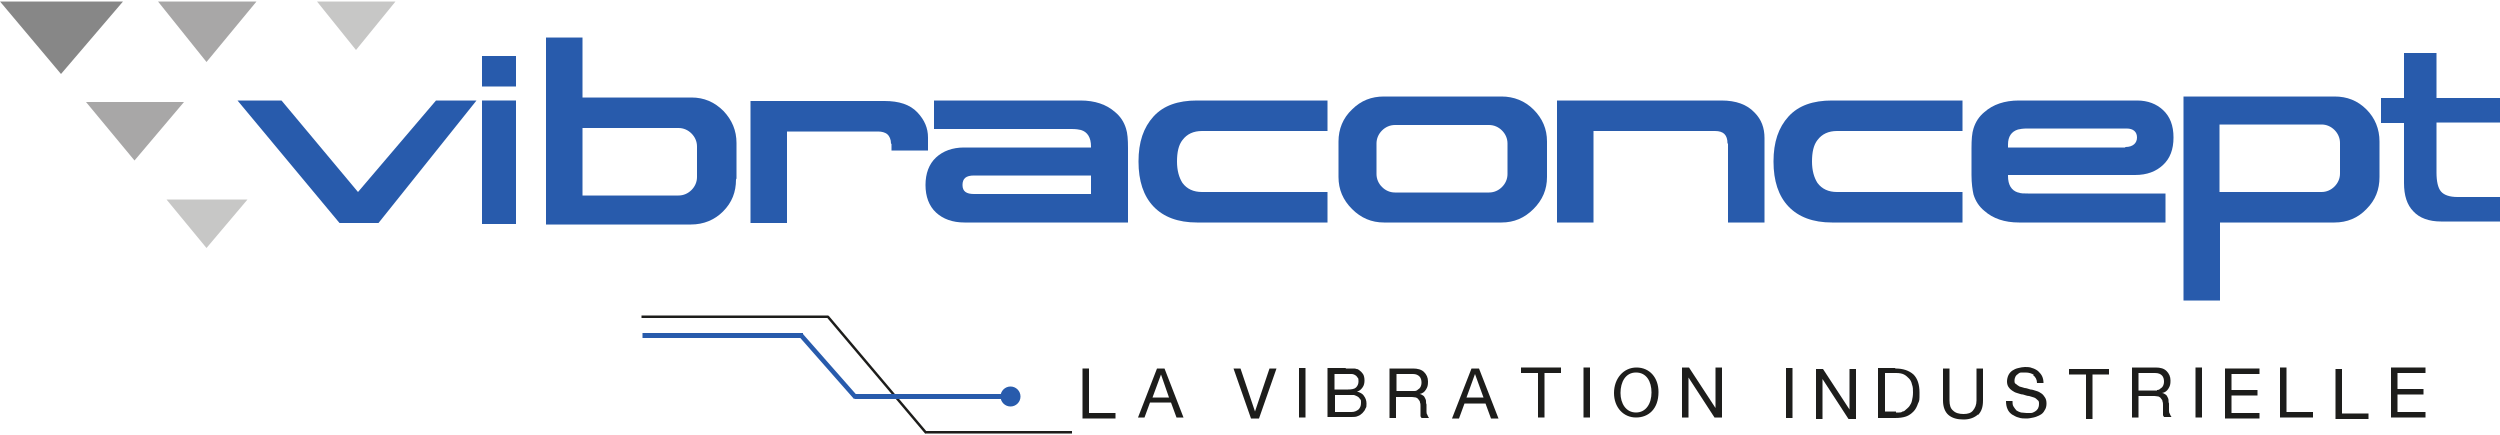<?xml version="1.0" encoding="UTF-8"?> <svg xmlns="http://www.w3.org/2000/svg" id="Calque_1" version="1.1" viewBox="0 0 500 87"><defs><style> .st0 { fill: #285bac; } .st1 { fill: #a8a7a7; } .st2 { fill: #1d1d1b; } .st3 { fill: #e63c11; } .st4 { fill: #878787; } .st5 { fill: #c7c7c6; } </style></defs><path id="path3009" class="st0" d="M476.2,19.6h4.6v-9h6.5v9h12.7v4.9h-12.7v10c0,1.8.3,3.1.9,3.8.6.7,1.7,1.1,3.3,1.1h8.5v4.9h-11.8c-2.4,0-4.3-.7-5.5-2-1.3-1.3-1.9-3.2-1.9-5.7v-12h-4.6v-4.9Z"></path><path id="path3025" class="st0" d="M473.3,21.9c-1.8-1.8-3.9-2.6-6.4-2.6h-30.2v40.8h7.3v-15.6h22.9c2.5,0,4.7-.9,6.4-2.7,1.8-1.8,2.6-3.9,2.6-6.4v-7.1c0-2.5-.9-4.7-2.6-6.4M468,34.7c0,1-.4,1.9-1.1,2.6-.7.7-1.6,1.1-2.6,1.1h-20.4v-13.5h20.4c1,0,1.9.4,2.6,1.1.7.7,1.1,1.6,1.1,2.6v6.1Z"></path><path id="path3023" class="st0" d="M403.6,38.5c-1.3-.4-2-1.5-2-3.3v-.2h25.4c2.4,0,4.2-.7,5.6-2,1.4-1.3,2.1-3.1,2.1-5.5s-.7-4.2-2.1-5.5c-1.3-1.2-3-1.9-5.2-1.9h0s-.4,0-.4,0c0,0,0,0,0,0h0s-23.2,0-23.2,0c-2.9,0-5.2.8-6.9,2.3-1.1.9-1.8,2-2.2,3.3-.3.9-.4,2.2-.4,3.9v5.4c0,1.7.2,3,.4,3.9.4,1.3,1.1,2.4,2.2,3.3,1.7,1.5,4,2.3,6.9,2.3h29.3v-5.8h-27.5c-.8,0-1.5,0-1.9-.2M425,29.5h-23.4v-.6c0-1.6.7-2.6,2-3,.4-.1,1-.2,1.9-.2h19.8c1.4,0,2.1.7,2.1,1.8s-.8,1.9-2.3,1.9"></path><path id="path3019" class="st0" d="M392.5,20.1v6.1h-25.1c-1.7,0-3,.6-3.9,1.8-.8,1-1.1,2.5-1.1,4.3s.4,3.2,1.1,4.3c.9,1.2,2.2,1.8,3.9,1.8h25.1v6.1h-26.1c-3.8,0-6.7-1.1-8.7-3.2-2-2.1-3-5.1-3-9s1-6.8,3-9c2-2.2,4.9-3.2,8.7-3.2h26.1Z"></path><path id="path3015" class="st0" d="M345.5,28.7c0-1.7-.8-2.5-2.5-2.5h-24.3v18.3h-7.3v-24.4h32.9c2.9,0,5.1.8,6.6,2.4,1.4,1.4,2,3.1,2,5.1v16.9h-7.3v-15.8Z"></path><path id="path3021" class="st0" d="M276.8,19.3h23.5c2.5,0,4.7.9,6.4,2.6,1.8,1.8,2.7,3.9,2.7,6.4v7.1c0,2.5-.9,4.6-2.7,6.4-1.8,1.8-3.9,2.7-6.4,2.7h-23.5c-2.5,0-4.6-.9-6.4-2.7-1.8-1.8-2.7-3.9-2.7-6.4v-7.1c0-2.5.9-4.7,2.7-6.4,1.8-1.8,3.9-2.6,6.4-2.6M276.4,26.1c-.7.7-1.1,1.6-1.1,2.6v6.1c0,1,.4,1.9,1.1,2.6.7.7,1.6,1.1,2.6,1.1h18.8c1,0,1.9-.4,2.6-1.1.7-.7,1.1-1.6,1.1-2.6v-6.1c0-1-.4-1.9-1.1-2.6-.7-.7-1.6-1.1-2.6-1.1h-18.8c-1,0-1.9.4-2.6,1.1"></path><path id="path3017" class="st0" d="M265.5,20.1v6.1h-25.1c-1.7,0-3,.6-3.9,1.8-.8,1-1.1,2.5-1.1,4.3s.4,3.2,1.1,4.3c.9,1.2,2.2,1.8,3.9,1.8h25.1v6.1h-26.1c-3.8,0-6.7-1.1-8.7-3.2-2-2.1-3-5.1-3-9s1-6.8,3-9c2-2.2,4.9-3.2,8.7-3.2h26.1Z"></path><path id="path3011" class="st0" d="M186.8,25.9v-5.8h29.3c2.9,0,5.2.8,6.9,2.3,1.1.9,1.8,2,2.2,3.3.3.9.4,2.2.4,3.9v14.9h-32.7c-2.4,0-4.3-.7-5.7-2-1.4-1.3-2.1-3.2-2.1-5.5s.7-4.2,2.1-5.5c1.4-1.3,3.3-2,5.6-2h25.4v-.2c0-1.8-.7-2.9-2-3.3-.4-.1-1-.2-1.9-.2h-27.5ZM218.2,38.8v-3.7h-23.4c-1.6,0-2.3.6-2.3,1.9s.8,1.8,2.3,1.8h23.4Z"></path><path id="path3013" class="st0" d="M178.2,28.7c0-.8-.3-1.5-.8-1.9-.4-.3-1-.5-1.8-.5h-18.2s0,18.3,0,18.3h-7.3v-24.4h26.8c2.9,0,5.1.7,6.6,2.3,1.4,1.5,2.1,3.1,2.1,5v2.6h-7.3v-1.3Z"></path><path id="path3027" class="st0" d="M147.3,35.7v-7.1c0-2.5-.9-4.6-2.6-6.4-1.8-1.8-3.9-2.7-6.4-2.7h-21.8V7.5h-7.3v37.4h29c2.5,0,4.7-.9,6.4-2.6,1.8-1.8,2.6-3.9,2.6-6.4M139.4,35.4c0,1-.4,1.9-1.1,2.6-.7.7-1.6,1.1-2.6,1.1h-19.2v-13.5h19.2c1,0,1.9.4,2.6,1.1.7.7,1.1,1.6,1.1,2.6v6.1Z"></path><path id="path3007" class="st0" d="M103.2,17.3h-6.8v-6.1h6.8v6.1ZM103.2,44.8h-6.8v-24.7h6.8v24.7Z"></path><path id="path2975" class="st0" d="M67.9,44.6l-20.4-24.5h8.8l15.3,18.3,15.6-18.3h8.1l-19.6,24.5h-7.9Z"></path><path id="path2" class="st2" d="M485.1,73.5v1.1h-5.6v3.2h5.2v1.1h-5.2v3.5h5.6v1.1h-6.9v-10h6.9Z"></path><path id="path3" class="st2" d="M357.2,83.6h1.3v-10h-1.3v10Z"></path><path id="path4" class="st2" d="M364.6,73.8l5.3,8.1h0v-8.1h1.3v10h-1.5l-5.2-8h0v8h-1.3v-10h1.4Z"></path><path id="path5" class="st2" d="M379.1,73.7c1.5,0,2.7.4,3.6,1.2.8.8,1.2,2,1.2,3.6s0,1.6-.3,2.2c-.2.6-.5,1.2-.9,1.6-.4.4-.9.8-1.5,1-.6.2-1.3.3-2.2.3h-3.4v-10h3.4ZM379.2,82.5c.2,0,.3,0,.6,0,.2,0,.5,0,.7-.2.3,0,.5-.2.7-.4.2-.2.5-.4.7-.7.2-.3.4-.6.5-1.1.1-.4.2-1,.2-1.6s0-1.1-.2-1.6c-.1-.5-.3-.9-.6-1.2-.3-.3-.6-.6-1-.8-.4-.2-.9-.3-1.6-.3h-2.2v7.7h2.2Z"></path><path id="path7" class="st2" d="M395.6,82.9c-.7.6-1.6,1-2.9,1s-2.3-.3-3-.9c-.7-.6-1.1-1.6-1.1-2.9v-6.4h1.3v6.4c0,.9.2,1.6.7,2,.5.5,1.2.7,2.1.7s1.5-.2,1.9-.7c.4-.5.7-1.1.7-2v-6.4h1.3v6.4c0,1.3-.3,2.2-1,2.9"></path><path id="path9" class="st2" d="M406.8,75c-.4-.3-1-.5-1.7-.5s-.6,0-.8,0c-.3,0-.5.1-.7.3-.2.1-.4.3-.5.5-.1.2-.2.5-.2.8s0,.6.3.7c.2.2.4.3.7.5.3.1.6.2,1,.3.4,0,.8.2,1.2.3.4,0,.8.2,1.2.3.4.1.7.3,1,.5.3.2.5.5.7.8.2.3.3.7.3,1.2s-.1,1-.4,1.4c-.2.4-.5.7-.9.9-.4.2-.8.4-1.3.5-.5.1-.9.2-1.4.2s-1.1,0-1.6-.2c-.5-.1-.9-.4-1.3-.6-.4-.3-.7-.6-.9-1.1-.2-.4-.3-1-.3-1.6h1.3c0,.4,0,.8.2,1.1.2.3.4.6.6.8.3.2.6.3.9.4.4,0,.7.1,1.1.1s.6,0,.9,0c.3,0,.6-.2.8-.3.2-.1.4-.3.6-.6.1-.2.2-.5.2-.9s0-.6-.3-.8c-.2-.2-.4-.4-.7-.5-.3-.1-.6-.2-1-.3-.4,0-.8-.2-1.2-.3-.4,0-.8-.2-1.2-.3-.4-.1-.7-.3-1-.5s-.5-.4-.7-.7c-.2-.3-.3-.7-.3-1.1s.1-.9.3-1.3c.2-.4.5-.7.8-.9.3-.2.7-.4,1.2-.5.4-.1.9-.2,1.3-.2s1,0,1.4.2c.4.1.8.3,1.2.6.3.3.6.6.8,1,.2.4.3.9.3,1.4h-1.3c0-.7-.3-1.2-.8-1.6"></path><path id="path11" class="st2" d="M413.8,74.9v-1.1h8v1.1h-3.3v8.9h-1.3v-8.9h-3.3Z"></path><path id="path13" class="st2" d="M431.1,73.5c1,0,1.7.2,2.2.7.5.5.8,1.1.8,1.9s-.1,1.1-.4,1.6c-.3.5-.7.8-1.3.9h0c.3,0,.5.2.7.3.2.1.3.3.4.5.1.2.2.4.2.6,0,.2,0,.5.1.7,0,.2,0,.5,0,.7,0,.3,0,.5,0,.7,0,.2,0,.5.2.7,0,.2.2.4.3.6h-1.5c0-.1-.2-.2-.2-.4,0-.2,0-.4,0-.6,0-.2,0-.5,0-.7,0-.3,0-.5,0-.7,0-.2,0-.5-.1-.7,0-.2-.1-.4-.3-.6-.1-.2-.3-.3-.5-.4-.2,0-.5-.1-.8-.1h-3.2v4.3h-1.3v-10h4.7ZM431.4,78c.3,0,.5-.1.7-.3.2-.1.4-.3.5-.5.1-.2.2-.5.2-.9s-.1-.9-.4-1.2c-.3-.3-.7-.5-1.4-.5h-3.3v3.5h2.8c.3,0,.6,0,.9,0"></path><path id="path15" class="st2" d="M439.1,83.5h1.3v-10h-1.3v10Z"></path><path id="path17" class="st2" d="M451.9,73.7v1.1h-5.6v3.2h5.2v1.1h-5.2v3.5h5.6v1.1h-6.9v-10h6.9Z"></path><path id="path19" class="st2" d="M457.3,73.5v8.9h5.3v1.1h-6.6v-10h1.3Z"></path><path id="path21" class="st2" d="M316.7,83.5h1.3v-10h-1.3v10Z"></path><path id="path23" class="st2" d="M295.8,73.7l3.9,10h-1.5l-1.1-3h-4.2l-1.1,3h-1.4l3.9-10h1.5ZM296.7,79.5l-1.7-4.7h0l-1.7,4.7h3.4Z"></path><path id="path25" class="st2" d="M337.8,73.5l5.3,8.1h0v-8.1h1.3v10h-1.5l-5.2-8h0v8h-1.3v-10h1.4Z"></path><path id="path27" class="st2" d="M304.2,74.6v-1.1h8v1.1h-3.3v8.9h-1.3v-8.9h-3.3Z"></path><path id="path61" class="st2" d="M217.8,73.7v8.9h5.3v1.1h-6.6v-10h1.3Z"></path><path id="path63" class="st2" d="M232.9,73.7l3.8,9.8h-1.4l-1.1-3h-4.2l-1.1,3h-1.3l3.8-9.8h1.5ZM233.8,79.5l-1.6-4.6h0l-1.7,4.6h3.3Z"></path><path id="path65" class="st2" d="M250.2,83.7l-3.5-10h1.4l2.9,8.6h0l2.9-8.6h1.4l-3.5,10h-1.5Z"></path><path id="path67" class="st2" d="M468.4,73.8v8.9h5.3v1.1h-6.6v-10h1.3Z"></path><path id="path69" class="st2" d="M282.6,73.7c.9,0,1.7.2,2.2.7.5.5.8,1.1.8,1.9s-.1,1.1-.4,1.6c-.3.5-.7.8-1.3.9h0c.3,0,.5.2.7.3.2.1.3.3.4.5.1.2.2.4.2.6,0,.2,0,.5.1.7,0,.2,0,.5,0,.7,0,.3,0,.5,0,.7,0,.2,0,.5.2.7,0,.2.2.4.3.6h-1.5c0-.1-.2-.2-.2-.4,0-.2,0-.4,0-.6,0-.2,0-.5,0-.7,0-.2,0-.5,0-.7,0-.2,0-.5-.1-.7,0-.2-.1-.4-.3-.6-.1-.2-.3-.3-.5-.4-.2,0-.5-.1-.8-.1h-3.2v4.2h-1.3v-9.9h4.6ZM282.9,78.2c.3,0,.5-.1.7-.3.2-.1.4-.3.5-.5s.2-.5.2-.9-.1-.9-.4-1.2c-.3-.3-.7-.5-1.3-.5h-3.3v3.4h2.7c.3,0,.6,0,.9,0"></path><path id="path71" class="st2" d="M269.2,73.7c.2,0,.4,0,.7,0,.2,0,.5,0,.7,0,.2,0,.5,0,.7.1.2,0,.4.1.5.2.3.2.6.5.8.8.2.3.3.8.3,1.3s-.1,1-.4,1.4c-.3.4-.6.7-1.1.8h0c.6.2,1.1.4,1.4.9.3.4.5.9.5,1.5s0,.7-.2,1c-.1.3-.3.6-.6.9-.3.3-.6.5-.9.6-.4.2-.8.2-1.3.2h-4.8v-9.8h3.6ZM269.6,77.9c.7,0,1.3-.1,1.6-.4.3-.3.5-.7.5-1.2s0-.6-.2-.8c-.1-.2-.3-.4-.5-.5-.2-.1-.4-.2-.7-.2-.3,0-.5,0-.8,0h-2.6v3.1h2.6ZM270.3,82.4c.6,0,1-.2,1.4-.5.3-.3.5-.7.5-1.3s0-.6-.2-.8c-.1-.2-.3-.4-.5-.5-.2-.1-.4-.2-.7-.3-.3,0-.5,0-.8,0h-3v3.4h3.3Z"></path><path id="path73" class="st2" d="M259.8,83.5h1.3v-9.9h-1.3v9.9Z"></path><path id="path75" class="st2" d="M324.1,78.6c0,2.1,1.1,3.9,3.1,3.9s3.1-1.8,3.1-4-1-4-3.1-4c-2.1,0-3.1,1.9-3.1,4.1M331.7,78.4c0,3.4-2,5.1-4.5,5.1s-4.4-2-4.4-4.9,1.9-5.1,4.5-5.1,4.4,2,4.4,4.9"></path><path id="path3029" class="st5" d="M33.3,39.9l8,9.7,8.2-9.7h-16.2Z"></path><path id="path3031" class="st1" d="M31.6.3l9.7,12.1L51.3.3h-19.7Z"></path><path id="path3033" class="st5" d="M63.4.3l7.8,9.7L79.1.3h-15.7Z"></path><path id="path3035" class="st4" d="M0,.3l12.2,14.5L24.6.3H0Z"></path><path id="path3037" class="st1" d="M17.2,20.4l9.7,11.7,9.9-11.7h-19.7Z"></path><path id="path287" class="st2" d="M128.3,63.6h37.3v-.5h-37.3v.5Z"></path><path id="path288" class="st3" d="M165.5,63.2l19.7,23.3"></path><path id="path289" class="st2" d="M185,86.7l-19.7-23.3.4-.3,19.7,23.3-.4.3Z"></path><path id="path290" class="st3" d="M214.4,86.5h-29.4s29.4,0,29.4,0Z"></path><path id="path291" class="st2" d="M185,86.7h29.4s0-.5,0-.5h-29.4s0,.5,0,.5Z"></path><path id="path292" class="st0" d="M128.5,67.6h32.1v-1h-32.1v1Z"></path><path id="path293" class="st0" d="M170.8,79.8l-11-12.5.7-.6,11,12.5-.7.6Z"></path><path id="path294" class="st0" d="M204.1,79.3c0,1.1-.9,2-2,2s-2-.9-2-2,.9-2,2-2,2,.9,2,2"></path><path id="path296" class="st0" d="M200.5,79.8h-29.6v-1h29.6v1Z"></path></svg> 
